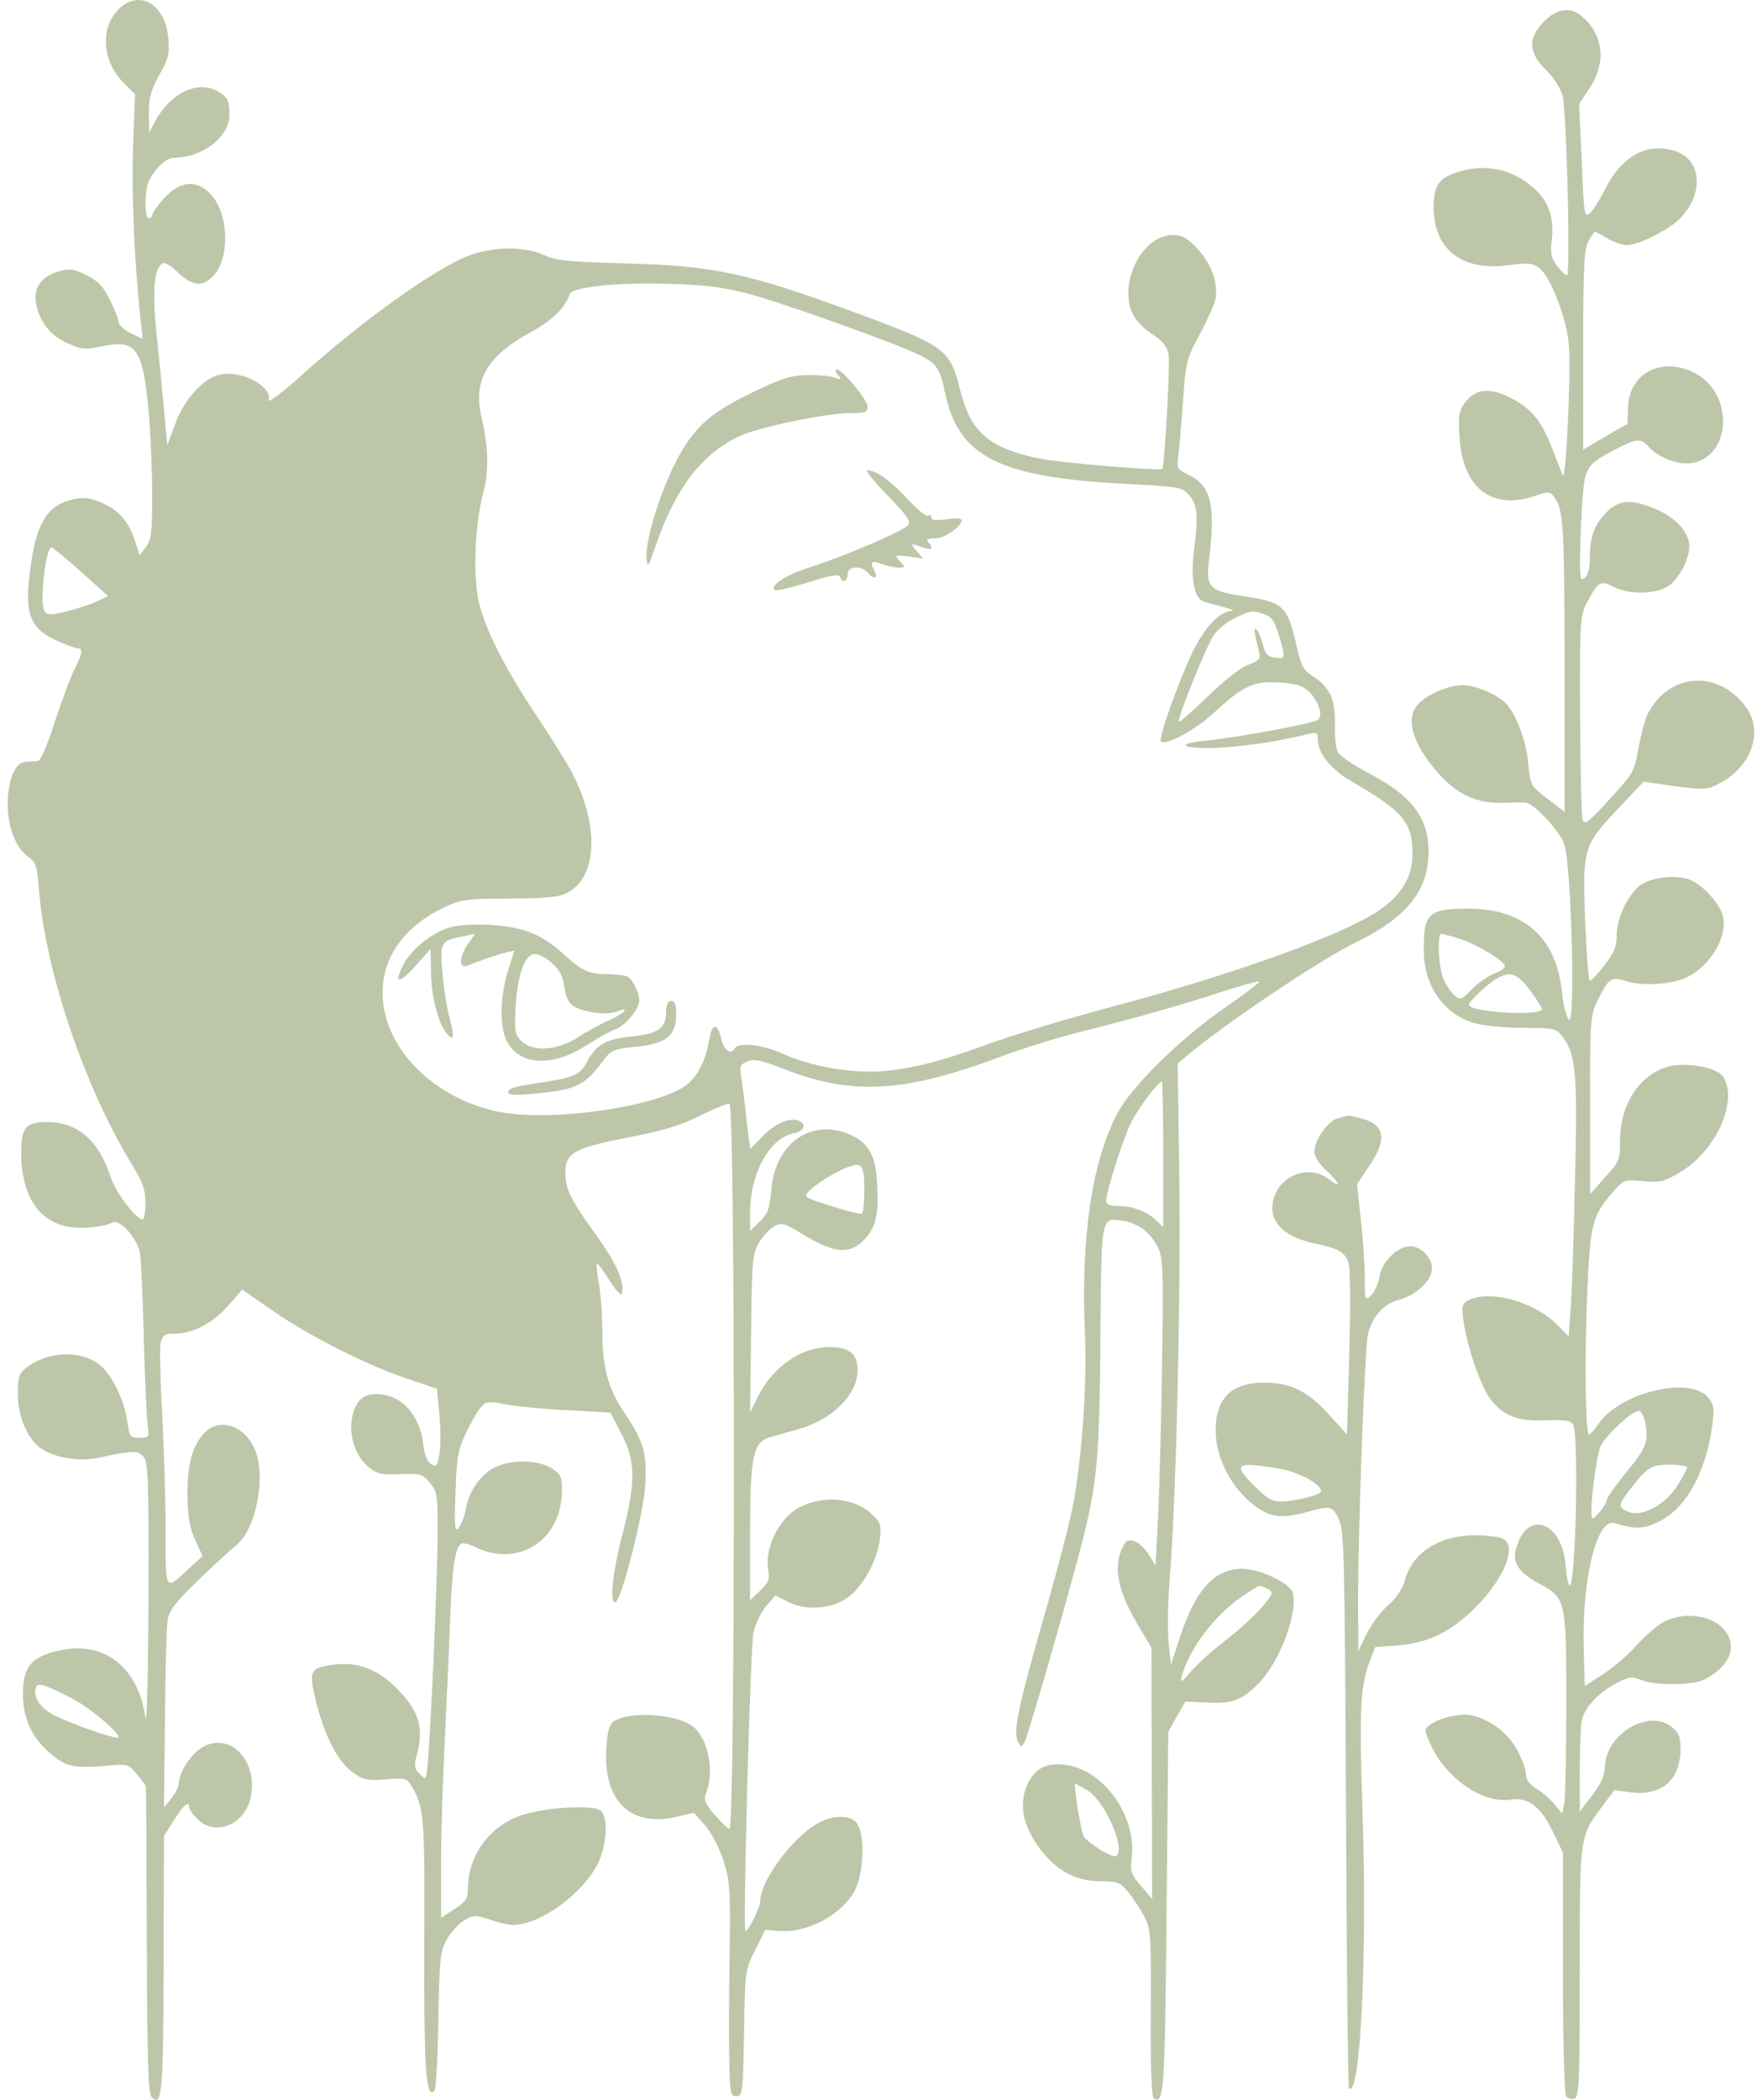 <svg width="94" height="112" viewBox="0 0 94 112" fill="none" xmlns="http://www.w3.org/2000/svg">
<path d="M6.327 0.495C5.324 1.499 5.449 3.273 6.596 4.42L7.205 5.029L7.098 7.842C7.008 10.297 7.169 14.096 7.51 17.142L7.617 18.074L6.972 17.77C6.632 17.608 6.345 17.34 6.327 17.178C6.327 17.035 6.112 16.497 5.861 15.995C5.503 15.261 5.234 14.992 4.607 14.669C3.89 14.329 3.711 14.311 3.084 14.49C2.206 14.759 1.776 15.368 1.919 16.157C2.098 17.16 2.69 17.913 3.603 18.307C4.356 18.648 4.535 18.666 5.467 18.468C7.295 18.092 7.617 18.576 7.94 22.034C8.03 23.163 8.119 25.134 8.119 26.425C8.119 28.414 8.065 28.826 7.779 29.184L7.456 29.614L7.223 28.916C6.883 27.84 6.345 27.213 5.467 26.837C4.912 26.586 4.499 26.514 4.051 26.604C2.654 26.855 2.009 27.733 1.686 29.865C1.256 32.643 1.507 33.449 2.976 34.148C3.496 34.381 4.016 34.578 4.141 34.578C4.446 34.578 4.41 34.847 3.98 35.689C3.765 36.101 3.299 37.374 2.923 38.502C2.51 39.793 2.17 40.581 2.009 40.599C1.865 40.599 1.579 40.635 1.346 40.635C0.79 40.689 0.414 41.603 0.414 42.893C0.414 44.129 0.844 45.222 1.489 45.688C1.919 45.993 1.991 46.172 2.08 47.462C2.421 51.781 4.482 57.909 7.008 62.067C7.617 63.052 7.761 63.447 7.761 64.163C7.761 64.647 7.689 65.041 7.617 65.041C7.259 65.041 6.166 63.608 5.897 62.766C5.252 60.812 4.141 59.845 2.492 59.845C1.381 59.845 1.131 60.149 1.131 61.493C1.131 63.608 1.937 64.988 3.406 65.382C4.141 65.579 5.431 65.489 6.005 65.203C6.399 64.988 7.349 66.081 7.474 66.869C7.528 67.192 7.617 69.199 7.671 71.313C7.725 73.428 7.815 75.506 7.868 75.918C7.976 76.671 7.976 76.689 7.438 76.689C6.937 76.689 6.901 76.635 6.793 75.829C6.632 74.646 5.933 73.231 5.252 72.747C4.213 71.994 2.51 72.084 1.417 72.944C1.005 73.266 0.951 73.446 0.951 74.324C0.951 75.524 1.417 76.635 2.098 77.191C2.797 77.728 4.141 77.979 5.198 77.764C7.062 77.37 7.331 77.352 7.635 77.675C7.904 77.943 7.94 78.66 7.922 85.255C7.904 89.376 7.833 92.136 7.761 91.616C7.385 89 5.646 87.566 3.371 87.996C1.704 88.301 1.22 88.856 1.22 90.38C1.238 91.67 1.686 92.655 2.654 93.498C3.46 94.214 3.908 94.322 5.521 94.197C6.829 94.071 6.847 94.089 7.295 94.627C7.546 94.931 7.779 95.236 7.779 95.29C7.797 95.361 7.815 99.053 7.833 103.515C7.85 109.715 7.904 111.668 8.083 111.847C8.639 112.403 8.711 111.74 8.728 104.787L8.746 97.924L9.284 97.082C9.804 96.257 10.09 96.024 10.09 96.401C10.09 96.508 10.287 96.795 10.538 97.028C11.488 97.995 13.101 97.314 13.388 95.809C13.764 93.82 12.169 92.297 10.718 93.247C10.162 93.605 9.553 94.555 9.553 95.057C9.553 95.254 9.374 95.648 9.141 95.917L8.746 96.418L8.8 91.706C8.818 89.107 8.89 86.724 8.944 86.384C9.015 85.918 9.392 85.434 10.538 84.323C11.363 83.516 12.294 82.674 12.599 82.423C13.656 81.581 14.212 78.768 13.603 77.334C13.065 76.026 11.703 75.578 10.897 76.438C10.252 77.137 10.001 78.051 10.001 79.735C10.019 80.918 10.108 81.456 10.413 82.137L10.807 82.997L10.126 83.624C8.782 84.878 8.836 84.95 8.836 81.671C8.836 80.058 8.746 77.263 8.657 75.453C8.549 73.643 8.513 71.922 8.567 71.654C8.675 71.206 8.764 71.134 9.338 71.134C10.323 71.116 11.345 70.579 12.187 69.629L12.922 68.787L14.606 69.951C16.577 71.313 19.731 72.89 21.828 73.571L23.315 74.073L23.44 75.453C23.512 76.223 23.512 77.173 23.44 77.567C23.333 78.212 23.279 78.266 22.992 78.087C22.795 77.961 22.634 77.567 22.58 77.012C22.383 75.435 21.38 74.359 20.09 74.359C19.337 74.359 18.943 74.754 18.781 75.632C18.602 76.564 18.961 77.657 19.624 78.212C20.107 78.624 20.305 78.678 21.326 78.624C22.401 78.588 22.526 78.606 22.921 79.072C23.315 79.538 23.351 79.735 23.351 81.492C23.351 83.463 23.1 89.842 22.885 93.139C22.759 95.003 22.759 95.003 22.419 94.644C22.079 94.322 22.079 94.214 22.276 93.426C22.616 92.1 22.294 91.168 21.129 90.021C20.072 88.982 18.996 88.606 17.688 88.803C16.523 88.964 16.452 89.161 16.882 90.846C17.348 92.673 18.065 94.035 18.871 94.573C19.409 94.949 19.642 94.985 20.573 94.913C21.541 94.824 21.684 94.842 21.899 95.182C22.634 96.347 22.67 96.795 22.634 103.855C22.616 110.45 22.724 111.973 23.172 111.525C23.261 111.435 23.351 109.751 23.387 107.78C23.44 104.554 23.476 104.124 23.817 103.479C24.032 103.085 24.444 102.619 24.749 102.439C25.268 102.135 25.358 102.135 26.128 102.386C26.576 102.547 27.132 102.672 27.365 102.672C28.798 102.672 31.038 101.06 31.881 99.429C32.382 98.425 32.472 96.938 32.042 96.58C31.594 96.204 28.655 96.436 27.508 96.938C25.949 97.619 24.964 99.088 24.964 100.737C24.964 101.257 24.856 101.418 24.247 101.83L23.53 102.296V99.393C23.53 97.798 23.62 95.039 23.709 93.265C23.799 91.491 23.924 88.588 23.996 86.814C24.104 83.731 24.265 82.549 24.605 82.334C24.695 82.28 24.999 82.352 25.268 82.477C27.634 83.678 29.981 82.172 29.981 79.467C29.981 78.75 29.909 78.624 29.408 78.302C28.655 77.854 27.257 77.836 26.397 78.266C25.645 78.642 24.999 79.556 24.856 80.47C24.784 80.846 24.623 81.312 24.48 81.474C24.265 81.76 24.229 81.527 24.301 79.646C24.354 77.8 24.426 77.352 24.82 76.51C25.071 75.972 25.43 75.345 25.609 75.112C25.931 74.736 26.003 74.718 27.024 74.915C27.616 75.023 29.103 75.166 30.34 75.22L32.562 75.345L33.153 76.474C33.923 77.961 33.923 79.037 33.207 81.832C32.687 83.821 32.508 85.47 32.812 85.47C33.135 85.47 34.336 80.739 34.425 79.198C34.515 77.478 34.353 76.904 33.26 75.273C32.418 74.019 32.131 72.89 32.131 70.937C32.131 70.095 32.042 68.966 31.952 68.446C31.845 67.926 31.809 67.46 31.845 67.407C31.898 67.371 32.185 67.765 32.508 68.285C32.83 68.805 33.135 69.127 33.171 69.002C33.35 68.446 32.92 67.443 31.881 65.991C30.429 63.966 30.16 63.429 30.16 62.55C30.16 61.493 30.608 61.242 33.511 60.669C35.393 60.311 36.325 60.024 37.4 59.486C38.188 59.092 38.869 58.823 38.923 58.877C39.228 59.182 39.228 97.261 38.923 97.547C38.887 97.583 38.547 97.279 38.17 96.849C37.579 96.168 37.525 96.006 37.687 95.594C38.135 94.394 37.74 92.584 36.88 92.028C35.895 91.383 33.493 91.276 32.723 91.831C32.508 91.992 32.4 92.387 32.346 93.229C32.167 96.024 33.601 97.458 36.02 96.92L37.023 96.687L37.633 97.386C37.973 97.78 38.385 98.587 38.6 99.25C38.941 100.325 38.977 100.791 38.923 104.285C38.887 106.4 38.887 108.962 38.905 109.966C38.941 111.65 38.977 111.811 39.281 111.811C39.604 111.811 39.64 111.632 39.694 108.443C39.747 105.127 39.747 105.074 40.285 104.016L40.822 102.941L41.593 102.995C43.098 103.103 44.926 102.117 45.607 100.827C46.055 99.967 46.162 98.031 45.768 97.332C45.446 96.723 44.227 96.777 43.295 97.458C41.951 98.425 40.554 100.45 40.554 101.418C40.554 101.776 39.855 103.138 39.765 102.995C39.622 102.798 40.034 87.781 40.195 87.082C40.303 86.617 40.607 85.971 40.876 85.667L41.36 85.093L41.987 85.416C42.955 85.918 44.281 85.846 45.159 85.255C46.001 84.699 46.825 83.23 46.951 82.011C47.023 81.348 46.969 81.187 46.503 80.757C45.607 79.897 43.94 79.735 42.686 80.38C41.575 80.936 40.769 82.567 40.984 83.767C41.073 84.233 41.002 84.412 40.554 84.843L40.016 85.362V81.689C40.016 77.657 40.177 76.922 41.091 76.653C41.342 76.582 41.987 76.402 42.543 76.241C44.37 75.757 45.75 74.395 45.75 73.087C45.75 72.209 45.32 71.851 44.245 71.851C42.722 71.851 41.217 72.908 40.41 74.539L40.016 75.345L40.07 71.134C40.106 67.263 40.142 66.869 40.482 66.296C40.679 65.955 41.038 65.561 41.288 65.418C41.7 65.185 41.826 65.221 42.973 65.919C44.55 66.869 45.374 66.905 46.127 66.099C46.736 65.454 46.897 64.755 46.79 63.07C46.718 61.69 46.36 61.01 45.481 60.579C43.385 59.558 41.342 60.92 41.145 63.482C41.055 64.486 40.966 64.737 40.536 65.149L40.016 65.651V64.665C40.016 62.586 41.055 60.705 42.328 60.454C42.937 60.328 43.08 59.934 42.543 59.755C42.041 59.612 41.288 59.97 40.625 60.669L40.034 61.278L39.944 60.705C39.891 60.382 39.819 59.666 39.765 59.128C39.694 58.59 39.604 57.838 39.55 57.479C39.443 56.888 39.478 56.78 39.855 56.619C40.213 56.458 40.572 56.53 41.898 57.049C45.517 58.447 48.295 58.268 53.42 56.35C54.567 55.92 56.52 55.311 57.756 55.006C60.57 54.307 63.276 53.537 65.426 52.82C66.34 52.533 67.128 52.319 67.182 52.354C67.218 52.408 66.376 53.035 65.318 53.77C62.917 55.437 60.373 57.945 59.602 59.397C58.24 61.995 57.649 66.045 57.882 71.188C58.007 73.894 57.685 78.123 57.201 80.488C57.004 81.474 56.287 84.197 55.606 86.545C54.316 91.061 54.029 92.422 54.316 92.924C54.477 93.211 54.495 93.211 54.674 92.888C54.889 92.458 57.47 83.481 57.918 81.492C58.545 78.875 58.67 77.191 58.706 71.206C58.76 64.773 58.724 64.952 59.907 65.113C60.695 65.239 61.34 65.704 61.752 66.493C62.057 67.066 62.075 67.514 61.985 73.284C61.932 76.689 61.824 80.38 61.752 81.492L61.645 83.499L61.322 82.979C60.964 82.388 60.48 82.065 60.14 82.19C60.014 82.244 59.835 82.585 59.727 82.961C59.459 83.929 59.763 85.075 60.677 86.617L61.43 87.889L61.448 94.591L61.466 101.293L60.874 100.594C60.337 99.967 60.283 99.823 60.373 99.088C60.659 96.849 58.832 94.34 56.771 94.125C55.785 93.999 55.158 94.376 54.782 95.236C54.298 96.401 54.638 97.655 55.785 98.981C56.609 99.913 57.541 100.343 58.724 100.343C59.602 100.343 59.745 100.397 60.175 100.898C60.426 101.221 60.821 101.794 61.036 102.207C61.394 102.905 61.412 103.156 61.394 107.367C61.376 110.199 61.43 111.847 61.555 111.919C62.093 112.259 62.147 111.578 62.236 101.991L62.326 92.369L62.774 91.562L63.24 90.756L64.422 90.81C65.766 90.881 66.304 90.666 67.2 89.734C68.293 88.588 69.279 85.936 68.956 84.932C68.795 84.43 67.2 83.678 66.268 83.678C64.799 83.678 63.777 84.789 62.953 87.315L62.469 88.785L62.344 87.62C62.272 86.975 62.308 85.362 62.416 84.036C62.756 79.628 62.989 69.342 62.917 62.981L62.828 56.727L63.294 56.333C65.408 54.558 70.408 51.208 72.271 50.294C75.049 48.95 76.196 47.516 76.213 45.455C76.213 43.61 75.318 42.427 72.952 41.208C72.182 40.796 71.483 40.312 71.375 40.133C71.268 39.936 71.196 39.273 71.214 38.646C71.25 37.302 70.945 36.657 70.031 36.065C69.512 35.725 69.404 35.51 69.135 34.309C68.705 32.374 68.436 32.105 66.465 31.819C64.458 31.514 64.315 31.37 64.512 29.74C64.853 26.909 64.602 25.887 63.383 25.314C62.792 25.027 62.774 24.973 62.864 24.274C62.917 23.88 63.025 22.572 63.114 21.371C63.258 19.293 63.312 19.113 63.992 17.859C64.387 17.125 64.763 16.282 64.835 15.978C65.014 15.135 64.62 14.042 63.867 13.254C63.329 12.68 63.061 12.537 62.559 12.537C61.34 12.537 60.211 14.024 60.194 15.637C60.194 16.605 60.57 17.232 61.573 17.895C62.039 18.2 62.272 18.504 62.344 18.916C62.433 19.418 62.129 24.884 62.003 25.009C61.878 25.134 56.556 24.686 55.427 24.454C52.739 23.898 51.771 23.038 51.216 20.78C50.696 18.666 50.427 18.451 45.929 16.784C39.873 14.544 38.135 14.168 33.153 14.042C30.34 13.971 29.677 13.899 29.031 13.612C27.992 13.128 26.343 13.146 25.017 13.63C23.225 14.311 19.229 17.16 15.896 20.189C14.982 20.995 14.284 21.515 14.337 21.336C14.517 20.601 12.922 19.759 11.775 19.974C10.879 20.135 9.822 21.282 9.338 22.644L8.926 23.737L8.782 22.214C8.711 21.371 8.531 19.544 8.388 18.146C8.101 15.583 8.191 14.347 8.675 14.042C8.782 13.989 9.123 14.168 9.427 14.472C10.216 15.207 10.646 15.315 11.219 14.867C12.277 14.042 12.277 11.444 11.219 10.333C10.467 9.562 9.589 9.652 8.764 10.566C8.406 10.96 8.119 11.372 8.119 11.462C8.119 11.569 8.048 11.641 7.94 11.641C7.689 11.641 7.707 10.1 7.958 9.616C8.316 8.935 8.89 8.416 9.266 8.416C10.789 8.416 12.241 7.305 12.241 6.14C12.241 5.351 12.133 5.154 11.578 4.85C10.467 4.276 9.051 4.993 8.245 6.534L7.958 7.072L7.94 6.032C7.94 5.208 8.048 4.814 8.496 4.007C8.979 3.147 9.051 2.896 8.979 2.036C8.818 0.208 7.42 -0.598 6.327 0.495ZM39.873 15.655C41.79 16.157 47.937 18.361 49.119 18.97C49.979 19.4 50.158 19.687 50.427 20.995C51.144 24.346 53.276 25.439 59.853 25.797C62.953 25.959 63.061 25.977 63.455 26.425C63.885 26.944 63.939 27.464 63.688 29.435C63.526 30.69 63.688 31.765 64.082 32.016C64.189 32.087 64.691 32.231 65.193 32.356C65.677 32.481 65.91 32.589 65.695 32.589C65.05 32.625 64.297 33.413 63.616 34.793C62.864 36.37 61.788 39.381 61.932 39.542C62.2 39.793 63.724 38.968 64.781 38.001C66.358 36.549 66.877 36.316 68.257 36.406C69.135 36.46 69.494 36.567 69.834 36.89C70.318 37.356 70.587 38.126 70.336 38.377C70.139 38.574 66.125 39.327 64.315 39.506C62.451 39.703 63.24 39.99 65.283 39.864C66.806 39.757 68.365 39.506 69.816 39.148C70.246 39.04 70.3 39.076 70.3 39.452C70.3 40.169 71.035 41.065 72.092 41.674C74.852 43.269 75.353 43.86 75.353 45.509C75.353 46.692 74.87 47.588 73.776 48.412C72.074 49.72 65.91 51.96 59.19 53.734C56.968 54.325 54.065 55.203 52.721 55.687C49.925 56.727 48.062 57.157 46.342 57.157C44.801 57.157 42.955 56.763 41.683 56.171C40.679 55.723 39.407 55.58 39.21 55.902C38.977 56.279 38.636 56.046 38.475 55.401C38.26 54.523 37.991 54.558 37.83 55.49C37.651 56.583 37.185 57.461 36.575 57.909C34.927 59.074 29.246 59.863 26.541 59.289C23.064 58.554 20.43 55.849 20.412 52.981C20.394 51.046 21.595 49.38 23.709 48.394C24.623 47.964 24.892 47.928 27.204 47.928C29.229 47.91 29.82 47.856 30.286 47.606C31.863 46.763 31.97 44.093 30.572 41.316C30.322 40.814 29.479 39.47 28.709 38.305C27.006 35.761 25.967 33.754 25.573 32.231C25.215 30.869 25.322 27.948 25.788 26.264C26.093 25.099 26.057 23.826 25.68 22.214C25.232 20.296 25.985 18.988 28.315 17.716C29.497 17.071 30.142 16.426 30.393 15.691C30.519 15.315 32.812 15.064 35.447 15.135C37.597 15.189 38.475 15.297 39.873 15.655ZM4.32 30.492L5.772 31.801L5.109 32.105C4.75 32.267 4.016 32.499 3.496 32.625C2.69 32.822 2.51 32.804 2.367 32.589C2.098 32.195 2.439 29.202 2.743 29.202C2.815 29.202 3.532 29.794 4.32 30.492ZM67.505 32.786C67.845 32.912 68.024 33.18 68.221 33.879C68.598 35.116 68.598 35.151 68.024 35.08C67.648 35.044 67.505 34.901 67.379 34.399C67.29 34.059 67.146 33.682 67.039 33.593C66.859 33.413 66.877 33.557 67.182 34.847C67.254 35.151 67.128 35.259 66.591 35.456C66.197 35.599 65.3 36.298 64.44 37.141C63.616 37.929 62.917 38.556 62.881 38.502C62.774 38.413 64.225 34.793 64.673 34.005C64.871 33.664 65.354 33.234 65.82 33.001C66.716 32.553 66.859 32.535 67.505 32.786ZM62.057 61.583V65.454L61.663 65.077C61.143 64.593 60.408 64.325 59.62 64.325C59.226 64.325 59.011 64.235 59.011 64.074C59.011 63.572 59.925 60.687 60.355 59.845C60.749 59.074 61.788 57.694 61.985 57.694C62.021 57.694 62.057 59.45 62.057 61.583ZM46.109 63.554C46.109 64.163 46.055 64.701 45.983 64.737C45.894 64.773 45.159 64.593 44.335 64.325C42.901 63.877 42.847 63.841 43.152 63.536C43.6 63.088 44.657 62.443 45.302 62.228C46.001 61.995 46.109 62.156 46.109 63.554ZM67.63 84.753C67.953 84.932 67.935 84.986 67.325 85.721C66.967 86.151 66.107 86.939 65.426 87.459C64.745 87.978 63.903 88.731 63.562 89.125C63.025 89.752 62.953 89.788 63.043 89.412C63.437 87.943 64.835 86.097 66.304 85.129C67.254 84.484 67.164 84.52 67.63 84.753ZM3.819 90.577C4.732 91.043 6.327 92.369 6.327 92.655C6.327 92.817 4.374 92.172 3.048 91.562C2.188 91.186 1.722 90.523 1.919 90.003C2.027 89.734 2.367 89.842 3.819 90.577ZM58.025 95.505C58.957 96.078 60.086 98.659 59.548 98.999C59.351 99.124 58.043 98.318 57.81 97.942C57.667 97.709 57.255 95.146 57.362 95.146C57.416 95.146 57.703 95.308 58.025 95.505Z" fill="#BDC6A8"/>
<path d="M44.693 19.992C44.908 20.261 44.89 20.279 44.496 20.135C44.245 20.046 43.582 19.992 43.008 20.01C42.166 20.028 41.664 20.189 40.087 20.959C37.74 22.088 36.898 22.913 35.912 24.92C35.088 26.658 34.407 28.952 34.497 29.794C34.55 30.314 34.586 30.242 34.98 29.113C36.002 26.102 37.4 24.257 39.389 23.289C40.374 22.805 44.048 22.035 45.356 22.035C46.144 22.035 46.288 21.981 46.288 21.694C46.288 21.336 44.944 19.705 44.639 19.705C44.532 19.705 44.567 19.831 44.693 19.992Z" fill="#BDC6A8"/>
<path d="M47.345 26.424C48.42 27.518 48.617 27.822 48.438 28.019C48.205 28.324 44.962 29.704 43.152 30.277C41.916 30.671 41.073 31.227 41.324 31.478C41.396 31.532 42.202 31.352 43.098 31.066C44.299 30.689 44.747 30.6 44.819 30.779C44.926 31.119 45.213 31.03 45.213 30.636C45.213 30.206 45.947 30.134 46.288 30.546C46.628 30.94 46.861 30.869 46.646 30.439C46.377 29.955 46.485 29.865 47.076 30.098C47.345 30.188 47.739 30.277 47.937 30.277C48.295 30.277 48.295 30.259 48.008 29.937C47.704 29.596 47.721 29.596 48.474 29.686L49.245 29.793L48.904 29.399C48.528 28.969 48.564 28.951 49.227 29.202C49.711 29.381 49.836 29.238 49.513 28.915C49.388 28.79 49.495 28.718 49.872 28.718C50.392 28.718 51.305 28.091 51.305 27.733C51.305 27.643 50.947 27.625 50.499 27.697C49.926 27.768 49.693 27.75 49.693 27.607C49.693 27.482 49.603 27.446 49.513 27.5C49.406 27.571 48.922 27.159 48.402 26.604C47.524 25.654 46.736 25.081 46.27 25.081C46.145 25.081 46.628 25.69 47.345 26.424Z" fill="#BDC6A8"/>
<path d="M23.817 49.523C22.867 49.882 21.917 50.688 21.505 51.477C20.985 52.498 21.29 52.498 22.186 51.495L22.974 50.617L22.992 51.799C22.992 53.036 23.351 54.505 23.799 55.078C24.211 55.616 24.265 55.347 23.978 54.272C23.835 53.734 23.655 52.641 23.602 51.853C23.458 50.222 23.512 50.169 24.749 49.936L25.34 49.81L24.982 50.33C24.498 50.993 24.462 51.692 24.928 51.513C25.483 51.279 26.469 50.939 26.953 50.814L27.436 50.706L27.096 51.799C26.648 53.251 26.648 54.917 27.096 55.652C27.831 56.852 29.515 56.888 31.289 55.759C31.898 55.365 32.579 54.989 32.794 54.917C33.314 54.774 34.103 53.824 34.103 53.376C34.103 52.964 33.78 52.283 33.493 52.104C33.386 52.032 32.902 51.961 32.436 51.961C31.415 51.961 31.056 51.799 30.017 50.849C28.888 49.81 27.831 49.416 26.039 49.326C24.999 49.291 24.301 49.344 23.817 49.523ZM29.444 51.369C29.856 51.727 30.035 52.086 30.107 52.641C30.178 53.161 30.34 53.502 30.59 53.663C31.146 54.003 32.346 54.165 32.92 53.95C33.708 53.645 33.278 54.093 32.418 54.451C32.024 54.63 31.289 55.025 30.805 55.347C29.694 56.046 28.404 56.118 27.813 55.526C27.472 55.186 27.436 54.989 27.508 53.681C27.616 51.961 28.01 50.885 28.53 50.885C28.745 50.885 29.157 51.1 29.444 51.369Z" fill="#BDC6A8"/>
<path d="M35.536 53.985C35.536 54.846 35.106 55.15 33.655 55.293C32.311 55.419 31.791 55.724 31.307 56.655C30.967 57.3 30.626 57.462 29.157 57.695C27.383 57.964 27.114 58.035 27.114 58.268C27.114 58.411 27.49 58.429 28.422 58.34C30.77 58.125 31.164 57.946 32.257 56.476C32.615 56.01 32.795 55.938 33.941 55.831C35.536 55.67 36.074 55.24 36.074 54.111C36.074 53.591 36.002 53.394 35.805 53.394C35.626 53.394 35.536 53.573 35.536 53.985Z" fill="#BDC6A8"/>
<path d="M82.378 1.14C81.5 2.018 81.535 2.806 82.467 3.72C82.879 4.115 83.238 4.688 83.363 5.1C83.578 5.942 83.793 14.687 83.596 14.687C83.507 14.687 83.274 14.454 83.059 14.168C82.736 13.737 82.7 13.486 82.79 12.752C82.915 11.569 82.611 10.691 81.751 9.974C80.64 9.007 79.242 8.72 77.808 9.168C76.769 9.473 76.482 9.885 76.482 11.085C76.5 13.343 78.041 14.508 80.568 14.132C81.518 14.006 81.751 14.024 82.127 14.311C82.7 14.723 83.56 16.945 83.686 18.289C83.829 19.741 83.543 25.797 83.363 25.349C83.292 25.152 83.023 24.489 82.79 23.88C82.216 22.428 81.697 21.783 80.568 21.21C79.457 20.654 78.74 20.726 78.167 21.461C77.844 21.891 77.79 22.124 77.862 23.306C78.023 26.048 79.6 27.249 81.912 26.442C82.485 26.227 82.682 26.227 82.826 26.407C83.417 27.105 83.453 27.679 83.471 35.492V43.305L82.557 42.606C81.661 41.925 81.643 41.907 81.535 40.76C81.428 39.559 80.926 38.18 80.371 37.553C79.941 37.069 78.74 36.549 78.041 36.549C77.324 36.549 76.267 36.979 75.73 37.481C74.923 38.233 75.299 39.613 76.733 41.244C77.719 42.355 78.776 42.857 80.102 42.821C80.675 42.803 81.249 42.803 81.374 42.803C81.822 42.839 83.184 44.29 83.453 45.025C83.829 46.118 84.062 54.917 83.686 54.379C83.543 54.182 83.381 53.519 83.328 52.91C83.023 50.007 81.32 48.483 78.364 48.465C76.178 48.465 75.927 48.699 75.963 50.795C75.998 52.73 77.163 54.254 78.901 54.63C79.403 54.737 80.532 54.827 81.41 54.827C82.897 54.827 83.023 54.863 83.345 55.275C84.062 56.189 84.17 57.264 84.026 62.712C83.973 65.525 83.865 68.589 83.811 69.539L83.686 71.277L83.059 70.65C81.822 69.413 79.439 68.768 78.328 69.36C78.005 69.539 77.969 69.664 78.077 70.453C78.274 71.85 78.991 73.947 79.528 74.646C80.21 75.542 81.016 75.829 82.521 75.757C83.471 75.721 83.793 75.775 83.919 75.972C84.241 76.474 84.062 84.573 83.74 84.573C83.668 84.573 83.578 84.108 83.525 83.534C83.363 81.169 81.482 80.47 80.89 82.566C80.657 83.337 80.998 83.857 82.109 84.466C83.543 85.236 83.56 85.326 83.56 90.899C83.56 93.515 83.507 95.881 83.453 96.185L83.345 96.741L82.897 96.203C82.647 95.916 82.216 95.54 81.93 95.379C81.589 95.164 81.41 94.931 81.41 94.644C81.41 94.411 81.195 93.802 80.926 93.318C80.424 92.422 79.528 91.723 78.489 91.49C77.934 91.365 76.823 91.616 76.303 91.992C75.963 92.243 75.963 92.243 76.303 93.013C77.127 94.859 79.116 96.221 80.604 95.988C81.518 95.845 82.234 96.382 82.844 97.709L83.381 98.82V105.181C83.381 108.675 83.453 111.65 83.543 111.793C83.632 111.937 83.829 111.99 83.99 111.937C84.241 111.829 84.277 111.112 84.277 105.181C84.277 97.834 84.259 98.013 85.46 96.365L86.123 95.486L86.965 95.594C88.632 95.827 89.653 94.949 89.653 93.282C89.653 92.619 89.564 92.422 89.169 92.1C87.951 91.132 85.675 92.494 85.621 94.214C85.603 94.698 85.424 95.128 84.94 95.755L84.277 96.633V94.483C84.277 93.3 84.331 92.064 84.385 91.759C84.528 91.078 85.299 90.254 86.284 89.752C86.911 89.43 87.073 89.412 87.556 89.609C88.255 89.913 90.334 89.895 90.907 89.591C91.803 89.143 92.341 88.48 92.341 87.853C92.341 86.491 90.406 85.738 88.829 86.473C88.488 86.634 87.807 87.208 87.306 87.763C86.804 88.319 85.98 89.017 85.46 89.34L84.546 89.931L84.492 88.104C84.367 84.305 85.173 80.972 86.123 81.24C87.252 81.581 87.682 81.563 88.488 81.169C89.958 80.452 91.033 78.499 91.356 75.954C91.463 75.148 91.427 74.897 91.14 74.556C90.173 73.356 86.392 74.27 85.263 75.972C85.066 76.259 84.851 76.51 84.779 76.51C84.582 76.51 84.528 72.872 84.671 69.109C84.833 65.22 84.94 64.844 86.087 63.536C86.625 62.927 86.66 62.909 87.646 62.998C88.56 63.088 88.775 63.034 89.617 62.532C91.481 61.439 92.699 58.859 91.983 57.515C91.75 57.085 90.872 56.798 89.743 56.798C87.879 56.798 86.428 58.554 86.428 60.83C86.428 61.851 86.392 61.959 85.621 62.801L84.833 63.697V58.949C84.815 54.63 84.851 54.128 85.173 53.483C85.764 52.229 85.962 52.067 86.625 52.3C87.503 52.605 89.098 52.533 89.922 52.157C91.212 51.584 92.198 49.953 91.911 48.842C91.75 48.215 90.854 47.211 90.191 46.942C89.384 46.602 87.951 46.799 87.377 47.319C86.75 47.91 86.248 49.039 86.248 49.917C86.248 50.472 86.105 50.831 85.603 51.476C85.245 51.942 84.886 52.318 84.815 52.318C84.743 52.318 84.636 50.849 84.564 49.075C84.421 45.204 84.456 45.115 86.428 43.018L87.682 41.692L88.542 41.817C90.907 42.158 91.015 42.158 91.732 41.782C93.398 40.921 94.079 39.094 93.201 37.803C91.768 35.707 89.08 35.832 87.915 38.054C87.772 38.341 87.539 39.165 87.413 39.882C87.198 41.136 87.144 41.244 85.872 42.624C84.671 43.95 84.528 44.039 84.421 43.681C84.367 43.448 84.313 40.921 84.295 38.072C84.277 33.126 84.295 32.84 84.653 32.159C85.263 31.012 85.37 30.94 86.087 31.299C86.822 31.693 88.112 31.711 88.847 31.352C89.546 31.012 90.244 29.668 90.101 28.933C89.958 28.181 89.205 27.464 88.076 27.052C86.911 26.604 86.302 26.693 85.657 27.374C85.048 28.001 84.815 28.664 84.815 29.722C84.815 30.277 84.725 30.671 84.546 30.815C84.313 31.012 84.277 30.869 84.295 29.632C84.295 28.844 84.367 27.5 84.421 26.64C84.564 24.866 84.636 24.776 86.284 23.916C87.324 23.378 87.539 23.36 87.969 23.844C88.381 24.31 89.295 24.722 89.922 24.722C92.323 24.722 92.664 21.049 90.388 19.884C88.65 19.006 86.911 19.902 86.858 21.712L86.822 22.608L85.639 23.288L84.456 23.987V18.701C84.456 14.311 84.51 13.325 84.725 12.895C84.886 12.591 85.048 12.358 85.084 12.358C85.119 12.358 85.424 12.519 85.747 12.716C86.069 12.913 86.535 13.074 86.786 13.074C87.395 13.074 88.9 12.322 89.546 11.73C90.943 10.386 90.818 8.487 89.313 8.039C87.825 7.591 86.481 8.362 85.621 10.118C85.352 10.637 84.994 11.211 84.833 11.354C84.528 11.641 84.492 11.515 84.385 8.595L84.241 5.548L84.797 4.706C85.711 3.344 85.549 1.839 84.367 0.853C83.775 0.352 83.059 0.459 82.378 1.14ZM77.934 50.096C78.865 50.419 80.174 51.207 80.281 51.512C80.317 51.619 80.066 51.799 79.726 51.924C79.403 52.049 78.848 52.426 78.525 52.766C77.952 53.34 77.898 53.358 77.575 53.071C77.396 52.91 77.127 52.515 77.002 52.193C76.733 51.566 76.661 49.809 76.894 49.809C76.984 49.809 77.45 49.935 77.934 50.096ZM81.661 52.874C82.037 53.376 82.306 53.824 82.252 53.859C81.912 54.218 78.364 53.967 78.364 53.59C78.364 53.411 79.439 52.408 79.887 52.175C80.586 51.781 80.962 51.924 81.661 52.874ZM87.754 75.811C87.969 76.886 87.861 77.173 86.786 78.499C86.195 79.216 85.711 79.914 85.711 80.022C85.711 80.237 85.03 81.097 84.94 80.972C84.761 80.757 85.155 77.585 85.406 77.101C85.729 76.492 87.073 75.255 87.431 75.255C87.539 75.255 87.682 75.506 87.754 75.811ZM90.011 78.266C90.011 78.337 89.778 78.785 89.492 79.233C88.847 80.255 87.628 80.918 86.894 80.649C86.32 80.416 86.32 80.291 86.822 79.628C87.843 78.266 88.058 78.122 89.062 78.122C89.581 78.122 90.011 78.194 90.011 78.266Z" fill="#BDC6A8"/>
<path d="M71.375 59.648C70.838 59.791 70.121 60.812 70.121 61.422C70.121 61.691 70.354 62.067 70.748 62.425C71.483 63.106 71.59 63.447 70.909 62.909C69.906 62.121 68.383 62.605 67.971 63.859C67.594 65.041 68.365 65.938 70.085 66.314C71.411 66.6 71.716 66.762 71.931 67.317C72.038 67.604 72.056 69.432 71.984 72.138L71.859 76.51L70.963 75.525C69.816 74.234 68.92 73.768 67.523 73.75C65.713 73.715 64.835 74.575 64.853 76.349C64.871 77.675 65.569 79.126 66.644 80.076C67.594 80.9 68.239 81.044 69.583 80.685C71.017 80.291 71.071 80.309 71.411 81.008C71.716 81.599 71.734 82.8 71.805 96.472C71.841 104.626 71.913 111.346 71.967 111.382C72.576 111.991 72.952 104.196 72.683 96.419C72.504 91.115 72.576 89.932 73.078 88.588L73.364 87.853L74.565 87.763C75.407 87.692 76.106 87.513 76.769 87.19C79.152 85.99 81.339 82.71 80.174 82.065C79.977 81.975 79.314 81.886 78.686 81.886C76.769 81.904 75.335 82.818 74.941 84.305C74.816 84.771 74.493 85.237 74.063 85.613C73.687 85.936 73.167 86.617 72.916 87.136L72.468 88.068L72.451 85.559C72.451 81.438 72.809 71.815 72.988 71.116C73.257 70.166 73.812 69.557 74.637 69.324C75.55 69.091 76.393 68.285 76.393 67.658C76.393 67.066 75.801 66.475 75.246 66.475C74.547 66.475 73.723 67.299 73.597 68.088C73.526 68.482 73.329 68.93 73.149 69.091C72.827 69.396 72.809 69.36 72.809 68.177C72.809 67.496 72.719 66.081 72.594 65.041L72.397 63.16L73.042 62.192C74.01 60.795 73.884 60.006 72.665 59.666C72.307 59.576 71.967 59.504 71.913 59.504C71.859 59.522 71.626 59.576 71.375 59.648ZM68.15 78.32C69.225 78.481 70.479 79.144 70.479 79.538C70.479 79.736 69.064 80.094 68.311 80.094C67.881 80.094 67.558 79.915 66.967 79.305C65.731 78.087 65.892 77.944 68.15 78.32Z" fill="#BDC6A8"/>
</svg>

